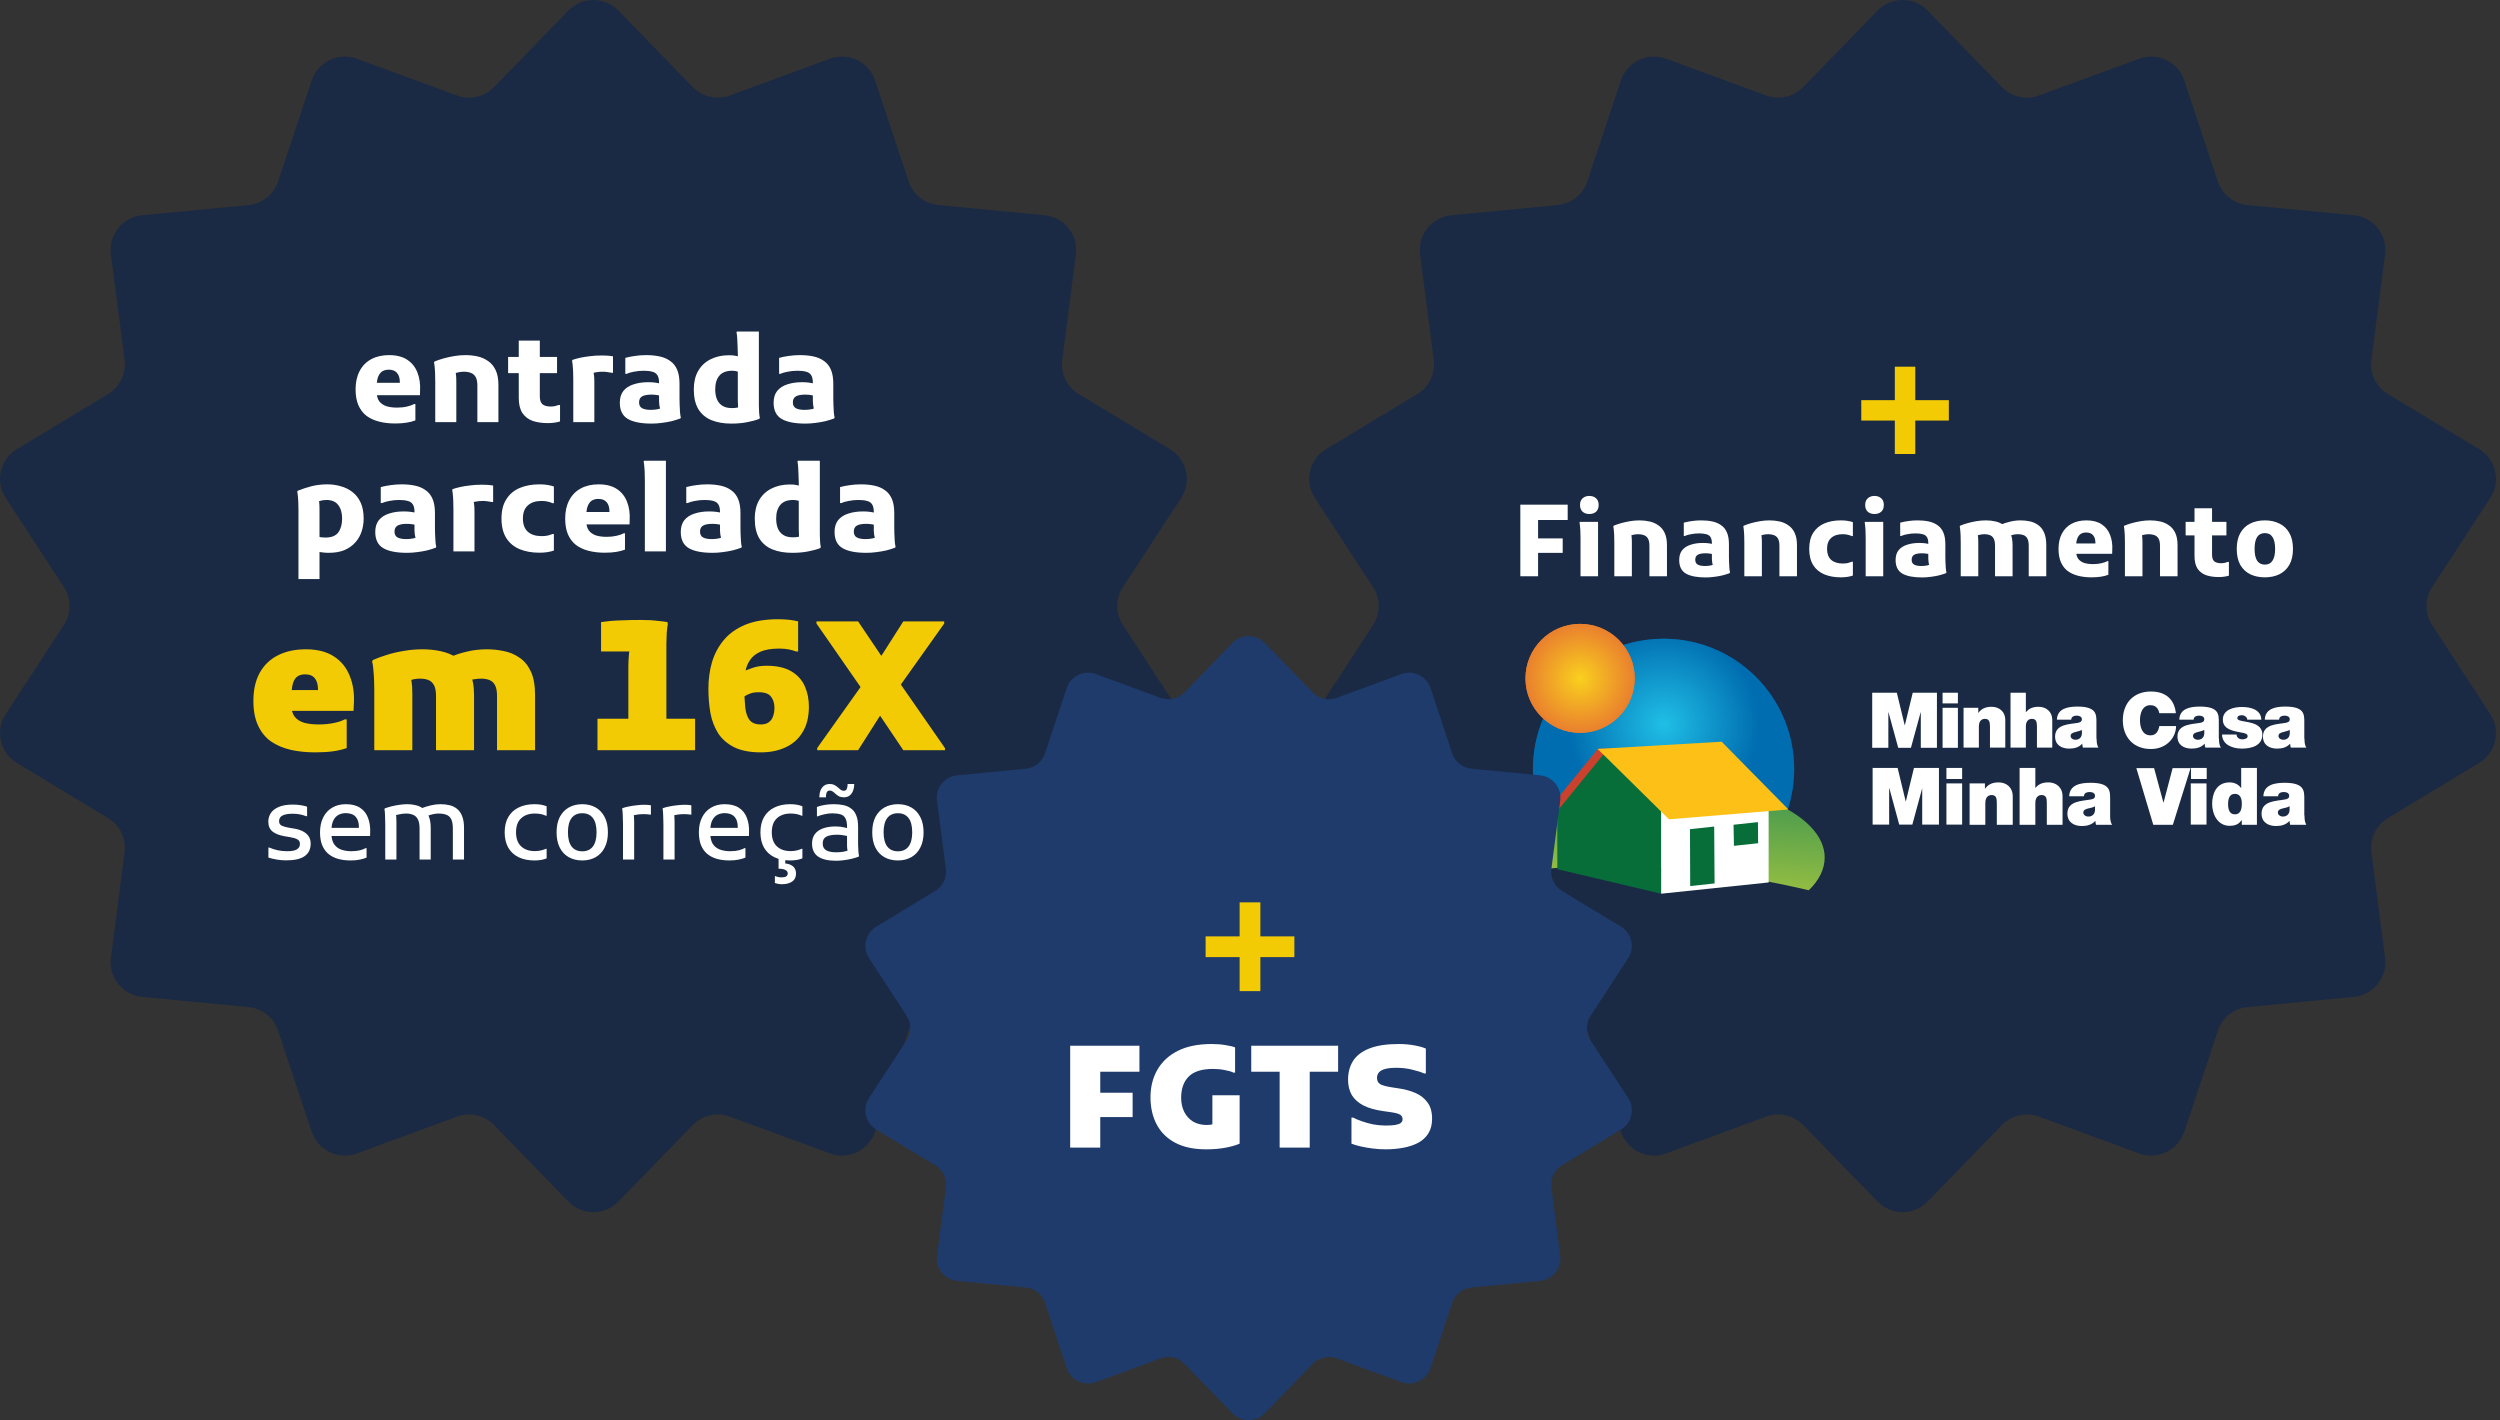 <?xml version="1.0" encoding="UTF-8"?> <svg xmlns="http://www.w3.org/2000/svg" width="338" height="192" viewBox="0 0 338 192" fill="none"><rect x="0" y="0" width="338" height="192" fill="#333333" stroke="none"/><path d="M76.839 1.432C78.693 -0.477 81.765 -0.477 83.618 1.432L93.65 11.767C94.949 13.105 96.917 13.553 98.67 12.91L112.204 7.939C114.705 7.02 117.472 8.349 118.311 10.872L122.853 24.523C123.441 26.291 125.02 27.546 126.879 27.725L141.236 29.102C143.889 29.357 145.804 31.751 145.462 34.387L143.614 48.652C143.375 50.499 144.251 52.313 145.848 53.278L158.184 60.73C160.464 62.108 161.148 65.094 159.693 67.321L151.821 79.373C150.802 80.934 150.802 82.947 151.821 84.507L159.693 96.56C161.148 98.787 160.464 101.773 158.184 103.15L145.848 110.603C144.251 111.568 143.375 113.382 143.614 115.229L145.462 129.494C145.804 132.13 143.889 134.524 141.236 134.779L126.879 136.156C125.02 136.335 123.441 137.59 122.853 139.358L118.311 153.009C117.472 155.532 114.705 156.861 112.204 155.942L98.67 150.971C96.917 150.328 94.949 150.775 93.65 152.114L83.618 162.449C81.765 164.359 78.693 164.359 76.839 162.449L66.808 152.114C65.509 150.775 63.541 150.328 61.788 150.971L48.254 155.942C45.752 156.861 42.985 155.532 42.146 153.009L37.605 139.358C37.017 137.59 35.438 136.335 33.579 136.156L19.222 134.779C16.569 134.524 14.654 132.13 14.995 129.494L16.844 115.229C17.083 113.382 16.207 111.568 14.61 110.603L2.274 103.15C-0.006 101.773 -0.69 98.787 0.765 96.56L8.637 84.507C9.656 82.947 9.656 80.934 8.637 79.373L0.765 67.321C-0.69 65.094 -0.006 62.108 2.274 60.73L14.61 53.278C16.207 52.313 17.083 50.499 16.844 48.652L14.995 34.387C14.654 31.751 16.569 29.357 19.222 29.102L33.579 27.725C35.438 27.546 37.017 26.291 37.605 24.523L42.146 10.872C42.985 8.349 45.752 7.02 48.254 7.939L61.788 12.91C63.541 13.553 65.509 13.105 66.808 11.767L76.839 1.432Z" fill="#1A2A44"></path><path d="M53.412 57.254C52.625 57.254 51.897 57.168 51.228 56.996C50.571 56.824 50.005 56.56 49.53 56.206C49.067 55.84 48.706 55.361 48.447 54.77C48.199 54.179 48.075 53.469 48.075 52.641C48.075 51.673 48.258 50.846 48.625 50.157C48.991 49.459 49.514 48.926 50.194 48.561C50.873 48.195 51.676 48.012 52.603 48.012C53.606 48.012 54.425 48.222 55.062 48.641C55.698 49.061 56.156 49.636 56.436 50.367C56.727 51.098 56.846 51.926 56.792 52.851L56.776 53.431H49.822V51.754H54.059V51.673C54.059 51.136 53.935 50.722 53.687 50.432C53.45 50.131 53.072 49.98 52.555 49.98C52.221 49.98 51.929 50.055 51.681 50.206C51.444 50.356 51.255 50.609 51.115 50.964C50.986 51.308 50.921 51.781 50.921 52.383V52.899C50.921 53.469 51.035 53.915 51.261 54.238C51.498 54.55 51.822 54.775 52.231 54.915C52.641 55.044 53.121 55.109 53.671 55.109C54.167 55.109 54.62 55.06 55.029 54.964C55.45 54.867 55.773 54.754 56 54.625H56.161V56.834C55.838 56.964 55.45 57.066 54.997 57.141C54.555 57.216 54.026 57.254 53.412 57.254ZM58.846 57.076V51.625C58.846 51.41 58.841 51.136 58.83 50.803C58.83 50.459 58.814 50.125 58.782 49.803C58.76 49.469 58.728 49.206 58.685 49.012L58.733 48.883C59.089 48.733 59.493 48.593 59.946 48.464C60.41 48.335 60.895 48.227 61.402 48.142C61.919 48.055 62.432 48.012 62.938 48.012C63.499 48.012 64.044 48.072 64.572 48.19C65.1 48.308 65.575 48.518 65.995 48.819C66.427 49.109 66.766 49.518 67.014 50.045C67.262 50.571 67.386 51.238 67.386 52.044V57.076H64.54V52.141C64.54 51.636 64.464 51.249 64.313 50.98C64.162 50.711 63.947 50.523 63.666 50.416C63.397 50.308 63.084 50.254 62.728 50.254C62.415 50.254 62.119 50.292 61.839 50.367C61.558 50.442 61.305 50.518 61.078 50.593L61.483 49.964C61.558 50.125 61.612 50.34 61.645 50.609C61.677 50.867 61.693 51.195 61.693 51.593V57.076H58.846ZM74.067 57.205C73.28 57.205 72.59 57.103 71.997 56.899C71.415 56.684 70.956 56.329 70.622 55.834C70.299 55.329 70.137 54.652 70.137 53.802V46.045H72.983V53.593C72.983 54.087 73.102 54.442 73.339 54.657C73.587 54.861 73.97 54.964 74.487 54.964C74.682 54.964 74.87 54.942 75.054 54.899C75.237 54.856 75.399 54.808 75.539 54.754H75.717V56.98C75.48 57.055 75.231 57.109 74.973 57.141C74.714 57.184 74.412 57.205 74.067 57.205ZM68.698 50.448V48.254H75.312V50.448H68.698ZM77.507 57.076V51.399C77.507 51.184 77.502 50.91 77.491 50.577C77.491 50.233 77.475 49.899 77.442 49.577C77.421 49.243 77.389 48.98 77.345 48.787L77.394 48.658C77.707 48.55 78.057 48.453 78.445 48.367C78.844 48.281 79.281 48.211 79.755 48.158C80.24 48.093 80.769 48.061 81.34 48.061C81.502 48.061 81.718 48.066 81.987 48.077C82.267 48.088 82.564 48.12 82.877 48.174V50.399H82.699C82.516 50.356 82.316 50.324 82.1 50.303C81.895 50.27 81.691 50.254 81.486 50.254C81.13 50.254 80.796 50.286 80.483 50.351C80.17 50.405 79.906 50.48 79.691 50.577L80.079 49.948C80.262 50.206 80.354 50.754 80.354 51.593V57.076H77.507ZM88.101 57.27C86.678 57.27 85.605 57.06 84.883 56.641C84.16 56.211 83.799 55.48 83.799 54.447C83.799 53.792 83.961 53.259 84.284 52.851C84.619 52.442 85.077 52.147 85.659 51.964C86.241 51.77 86.904 51.673 87.648 51.673C88.015 51.673 88.349 51.695 88.651 51.738C88.953 51.781 89.239 51.835 89.508 51.899V53.56C89.347 53.507 89.131 53.458 88.861 53.415C88.592 53.372 88.333 53.351 88.085 53.351C87.514 53.351 87.088 53.431 86.807 53.593C86.538 53.754 86.403 54.023 86.403 54.399C86.403 54.775 86.538 55.039 86.807 55.189C87.088 55.34 87.481 55.415 87.988 55.415C88.322 55.415 88.646 55.383 88.959 55.318C89.271 55.243 89.535 55.12 89.751 54.947L89.427 55.738C89.352 55.566 89.293 55.41 89.25 55.27C89.207 55.13 89.174 54.985 89.153 54.835C89.131 54.673 89.115 54.485 89.104 54.27C89.104 54.044 89.104 53.765 89.104 53.431V51.738C89.104 51.297 89.029 50.959 88.878 50.722C88.727 50.485 88.495 50.33 88.182 50.254C87.88 50.168 87.498 50.125 87.034 50.125C86.57 50.125 86.128 50.168 85.708 50.254C85.298 50.33 84.964 50.426 84.705 50.544H84.543V48.383C84.931 48.276 85.363 48.19 85.837 48.125C86.322 48.05 86.834 48.012 87.374 48.012C88.031 48.012 88.635 48.072 89.185 48.19C89.735 48.308 90.209 48.512 90.608 48.803C91.018 49.082 91.331 49.475 91.546 49.98C91.762 50.475 91.87 51.114 91.87 51.899V53.851C91.87 54.077 91.875 54.356 91.886 54.689C91.897 55.023 91.913 55.351 91.934 55.673C91.956 55.996 91.994 56.254 92.048 56.447L91.983 56.576C91.606 56.716 91.207 56.84 90.786 56.947C90.365 57.044 89.929 57.119 89.476 57.173C89.023 57.238 88.565 57.27 88.101 57.27ZM98.864 57.27C97.84 57.27 96.945 57.114 96.179 56.802C95.424 56.49 94.837 55.996 94.416 55.318C94.007 54.63 93.802 53.738 93.802 52.641C93.802 51.684 93.99 50.867 94.368 50.19C94.756 49.502 95.3 48.975 96.001 48.609C96.713 48.233 97.543 48.039 98.492 48.029C98.902 48.018 99.252 48.05 99.543 48.125C99.834 48.19 100.034 48.244 100.142 48.287L100.125 50.351C99.974 50.297 99.807 50.249 99.624 50.206C99.451 50.152 99.236 50.125 98.977 50.125C98.201 50.125 97.624 50.351 97.247 50.803C96.88 51.243 96.697 51.856 96.697 52.641C96.697 53.136 96.772 53.577 96.923 53.964C97.074 54.34 97.317 54.636 97.651 54.851C97.985 55.066 98.416 55.173 98.945 55.173C99.247 55.173 99.495 55.152 99.689 55.109C99.883 55.066 100.05 55.017 100.19 54.964L99.996 55.657C99.877 55.474 99.807 55.254 99.786 54.996C99.764 54.727 99.753 54.437 99.753 54.125V47.803C99.753 47.523 99.743 47.195 99.721 46.819C99.71 46.432 99.694 46.066 99.672 45.722C99.651 45.367 99.619 45.109 99.576 44.948L99.624 44.819H102.6V53.947C102.6 54.163 102.6 54.437 102.6 54.77C102.611 55.093 102.621 55.415 102.632 55.738C102.654 56.05 102.686 56.302 102.729 56.496L102.665 56.625C102.212 56.808 101.667 56.958 101.031 57.076C100.406 57.205 99.683 57.27 98.864 57.27ZM108.894 57.27C107.471 57.27 106.398 57.06 105.676 56.641C104.953 56.211 104.592 55.48 104.592 54.447C104.592 53.792 104.754 53.259 105.077 52.851C105.411 52.442 105.87 52.147 106.452 51.964C107.034 51.77 107.697 51.673 108.441 51.673C108.808 51.673 109.142 51.695 109.444 51.738C109.746 51.781 110.031 51.835 110.301 51.899V53.56C110.139 53.507 109.924 53.458 109.654 53.415C109.385 53.372 109.126 53.351 108.878 53.351C108.306 53.351 107.88 53.431 107.6 53.593C107.331 53.754 107.196 54.023 107.196 54.399C107.196 54.775 107.331 55.039 107.6 55.189C107.88 55.34 108.274 55.415 108.781 55.415C109.115 55.415 109.438 55.383 109.751 55.318C110.064 55.243 110.328 55.12 110.544 54.947L110.22 55.738C110.145 55.566 110.085 55.41 110.042 55.27C109.999 55.13 109.967 54.985 109.945 54.835C109.924 54.673 109.907 54.485 109.897 54.27C109.897 54.044 109.897 53.765 109.897 53.431V51.738C109.897 51.297 109.821 50.959 109.67 50.722C109.519 50.485 109.288 50.33 108.975 50.254C108.673 50.168 108.29 50.125 107.827 50.125C107.363 50.125 106.921 50.168 106.5 50.254C106.091 50.33 105.756 50.426 105.498 50.544H105.336V48.383C105.724 48.276 106.155 48.19 106.63 48.125C107.115 48.05 107.627 48.012 108.166 48.012C108.824 48.012 109.428 48.072 109.978 48.19C110.527 48.308 111.002 48.512 111.401 48.803C111.811 49.082 112.123 49.475 112.339 49.98C112.555 50.475 112.662 51.114 112.662 51.899V53.851C112.662 54.077 112.668 54.356 112.679 54.689C112.689 55.023 112.705 55.351 112.727 55.673C112.749 55.996 112.786 56.254 112.84 56.447L112.776 56.576C112.398 56.716 111.999 56.84 111.579 56.947C111.158 57.044 110.722 57.119 110.269 57.173C109.816 57.238 109.358 57.27 108.894 57.27ZM40.352 78.29V69.033C40.352 68.818 40.346 68.549 40.336 68.226C40.336 67.904 40.319 67.581 40.287 67.258C40.266 66.936 40.233 66.678 40.19 66.484L40.239 66.355C40.875 66.097 41.516 65.888 42.163 65.726C42.821 65.565 43.516 65.484 44.25 65.484C44.886 65.484 45.495 65.57 46.077 65.743C46.67 65.904 47.199 66.167 47.662 66.533C48.126 66.888 48.492 67.361 48.762 67.952C49.032 68.543 49.166 69.264 49.166 70.113C49.166 70.715 49.075 71.296 48.891 71.855C48.708 72.414 48.422 72.909 48.034 73.339C47.657 73.769 47.172 74.113 46.578 74.371C45.986 74.618 45.269 74.742 44.428 74.742C44.115 74.742 43.813 74.72 43.522 74.677C43.231 74.645 43.015 74.608 42.875 74.564L43.004 72.516C43.112 72.57 43.247 72.613 43.409 72.645C43.581 72.667 43.781 72.677 44.007 72.677C44.816 72.677 45.392 72.446 45.737 71.984C46.083 71.511 46.255 70.887 46.255 70.113C46.255 69.35 46.083 68.742 45.737 68.291C45.403 67.828 44.864 67.597 44.12 67.597C43.807 67.597 43.516 67.64 43.247 67.726C42.977 67.812 42.799 67.898 42.713 67.984L42.923 67.275C43.042 67.436 43.117 67.64 43.15 67.888C43.182 68.135 43.198 68.452 43.198 68.839V78.29H40.352ZM55.037 74.742C53.614 74.742 52.541 74.532 51.819 74.113C51.096 73.683 50.735 72.952 50.735 71.919C50.735 71.264 50.897 70.731 51.22 70.323C51.554 69.914 52.013 69.619 52.595 69.436C53.177 69.242 53.84 69.145 54.584 69.145C54.951 69.145 55.285 69.167 55.587 69.21C55.889 69.253 56.175 69.307 56.444 69.371V71.032C56.282 70.979 56.067 70.93 55.797 70.887C55.528 70.844 55.269 70.823 55.021 70.823C54.449 70.823 54.023 70.903 53.743 71.065C53.474 71.226 53.339 71.495 53.339 71.871C53.339 72.247 53.474 72.511 53.743 72.661C54.023 72.812 54.417 72.887 54.924 72.887C55.258 72.887 55.582 72.855 55.894 72.79C56.207 72.715 56.471 72.591 56.687 72.419L56.363 73.21C56.288 73.038 56.228 72.882 56.185 72.742C56.142 72.602 56.11 72.457 56.088 72.307C56.067 72.145 56.051 71.957 56.04 71.742C56.04 71.516 56.04 71.237 56.04 70.903V69.21C56.04 68.769 55.964 68.43 55.813 68.194C55.662 67.957 55.431 67.802 55.118 67.726C54.816 67.64 54.433 67.597 53.97 67.597C53.506 67.597 53.064 67.64 52.643 67.726C52.234 67.802 51.9 67.898 51.641 68.016H51.479V65.855C51.867 65.748 52.298 65.662 52.773 65.597C53.258 65.522 53.77 65.484 54.309 65.484C54.967 65.484 55.571 65.544 56.121 65.662C56.671 65.78 57.145 65.984 57.544 66.275C57.954 66.554 58.266 66.947 58.482 67.452C58.698 67.947 58.805 68.586 58.805 69.371V71.323C58.805 71.549 58.811 71.828 58.822 72.161C58.832 72.495 58.849 72.823 58.87 73.145C58.892 73.468 58.929 73.726 58.983 73.919L58.919 74.048C58.541 74.188 58.142 74.312 57.722 74.419C57.301 74.516 56.865 74.591 56.412 74.645C55.959 74.71 55.501 74.742 55.037 74.742ZM61.303 74.548V68.871C61.303 68.656 61.297 68.382 61.286 68.049C61.286 67.705 61.27 67.371 61.238 67.049C61.216 66.716 61.184 66.452 61.141 66.259L61.189 66.13C61.502 66.022 61.852 65.925 62.24 65.839C62.639 65.753 63.076 65.683 63.55 65.63C64.036 65.565 64.564 65.533 65.135 65.533C65.297 65.533 65.513 65.538 65.782 65.549C66.063 65.56 66.359 65.592 66.672 65.646V67.871H66.494C66.311 67.828 66.111 67.796 65.895 67.775C65.691 67.742 65.486 67.726 65.281 67.726C64.925 67.726 64.591 67.758 64.278 67.823C63.965 67.877 63.701 67.952 63.486 68.049L63.874 67.42C64.057 67.678 64.149 68.226 64.149 69.065V74.548H61.303ZM67.801 70.113C67.801 69.038 68.022 68.162 68.464 67.484C68.906 66.796 69.51 66.291 70.276 65.968C71.052 65.646 71.936 65.484 72.928 65.484C73.683 65.484 74.335 65.581 74.885 65.775V68.033H74.707C74.524 67.947 74.314 67.877 74.076 67.823C73.839 67.758 73.559 67.726 73.235 67.726C72.427 67.726 71.801 67.93 71.359 68.339C70.917 68.737 70.696 69.328 70.696 70.113C70.696 70.887 70.917 71.479 71.359 71.887C71.801 72.285 72.427 72.484 73.235 72.484C73.559 72.484 73.839 72.457 74.076 72.403C74.314 72.339 74.524 72.269 74.707 72.194H74.885V74.436C74.335 74.629 73.683 74.726 72.928 74.726C71.915 74.726 71.02 74.564 70.243 74.242C69.478 73.919 68.879 73.419 68.448 72.742C68.017 72.054 67.801 71.178 67.801 70.113ZM81.75 74.726C80.963 74.726 80.235 74.64 79.567 74.468C78.909 74.296 78.343 74.032 77.868 73.677C77.405 73.312 77.043 72.833 76.785 72.242C76.537 71.651 76.413 70.941 76.413 70.113C76.413 69.145 76.596 68.318 76.963 67.629C77.329 66.931 77.852 66.398 78.531 66.033C79.211 65.667 80.014 65.484 80.941 65.484C81.944 65.484 82.763 65.694 83.4 66.113C84.036 66.533 84.494 67.108 84.774 67.839C85.065 68.57 85.184 69.398 85.13 70.323L85.114 70.903H78.159V69.226H82.397V69.145C82.397 68.608 82.273 68.194 82.025 67.904C81.788 67.603 81.41 67.452 80.893 67.452C80.558 67.452 80.267 67.527 80.019 67.678C79.782 67.828 79.594 68.081 79.453 68.436C79.324 68.78 79.259 69.253 79.259 69.855V70.371C79.259 70.941 79.373 71.387 79.599 71.71C79.836 72.022 80.16 72.247 80.569 72.387C80.979 72.516 81.459 72.581 82.009 72.581C82.505 72.581 82.957 72.532 83.367 72.436C83.788 72.339 84.111 72.226 84.338 72.097H84.499V74.306C84.176 74.436 83.788 74.538 83.335 74.613C82.893 74.688 82.365 74.726 81.75 74.726ZM87.185 74.548V64.984C87.185 64.759 87.179 64.484 87.169 64.162C87.169 63.829 87.153 63.506 87.12 63.194C87.099 62.872 87.066 62.614 87.023 62.42L87.072 62.291H90.031V74.548H87.185ZM96.342 74.742C94.919 74.742 93.846 74.532 93.124 74.113C92.401 73.683 92.04 72.952 92.04 71.919C92.04 71.264 92.202 70.731 92.525 70.323C92.86 69.914 93.318 69.619 93.9 69.436C94.482 69.242 95.145 69.145 95.889 69.145C96.256 69.145 96.59 69.167 96.892 69.21C97.194 69.253 97.48 69.307 97.749 69.371V71.032C97.588 70.979 97.372 70.93 97.102 70.887C96.833 70.844 96.574 70.823 96.326 70.823C95.755 70.823 95.329 70.903 95.048 71.065C94.779 71.226 94.644 71.495 94.644 71.871C94.644 72.247 94.779 72.511 95.048 72.661C95.329 72.812 95.722 72.887 96.229 72.887C96.563 72.887 96.887 72.855 97.199 72.79C97.512 72.715 97.776 72.591 97.992 72.419L97.668 73.21C97.593 73.038 97.534 72.882 97.49 72.742C97.447 72.602 97.415 72.457 97.394 72.307C97.372 72.145 97.356 71.957 97.345 71.742C97.345 71.516 97.345 71.237 97.345 70.903V69.21C97.345 68.769 97.269 68.43 97.118 68.194C96.968 67.957 96.736 67.802 96.423 67.726C96.121 67.64 95.738 67.597 95.275 67.597C94.811 67.597 94.369 67.64 93.949 67.726C93.539 67.802 93.205 67.898 92.946 68.016H92.784V65.855C93.172 65.748 93.604 65.662 94.078 65.597C94.563 65.522 95.075 65.484 95.614 65.484C96.272 65.484 96.876 65.544 97.426 65.662C97.976 65.78 98.45 65.984 98.849 66.275C99.259 66.554 99.572 66.947 99.787 67.452C100.003 67.947 100.111 68.586 100.111 69.371V71.323C100.111 71.549 100.116 71.828 100.127 72.161C100.138 72.495 100.154 72.823 100.175 73.145C100.197 73.468 100.235 73.726 100.288 73.919L100.224 74.048C99.846 74.188 99.448 74.312 99.027 74.419C98.606 74.516 98.17 74.591 97.717 74.645C97.264 74.71 96.806 74.742 96.342 74.742ZM107.105 74.742C106.081 74.742 105.186 74.586 104.42 74.274C103.665 73.962 103.078 73.468 102.657 72.79C102.247 72.102 102.043 71.21 102.043 70.113C102.043 69.156 102.231 68.339 102.609 67.662C102.997 66.974 103.541 66.447 104.242 66.081C104.954 65.705 105.784 65.511 106.733 65.501C107.143 65.49 107.493 65.522 107.784 65.597C108.075 65.662 108.275 65.716 108.382 65.759L108.366 67.823C108.215 67.769 108.048 67.721 107.865 67.678C107.692 67.624 107.477 67.597 107.218 67.597C106.442 67.597 105.865 67.823 105.487 68.275C105.121 68.715 104.938 69.328 104.938 70.113C104.938 70.608 105.013 71.049 105.164 71.436C105.315 71.812 105.558 72.108 105.892 72.323C106.226 72.538 106.657 72.645 107.186 72.645C107.488 72.645 107.736 72.624 107.93 72.581C108.124 72.538 108.291 72.489 108.431 72.436L108.237 73.129C108.118 72.946 108.048 72.726 108.027 72.468C108.005 72.199 107.994 71.909 107.994 71.597V65.275C107.994 64.995 107.984 64.667 107.962 64.291C107.951 63.904 107.935 63.538 107.913 63.194C107.892 62.839 107.86 62.581 107.816 62.42L107.865 62.291H110.841V71.419C110.841 71.635 110.841 71.909 110.841 72.242C110.852 72.565 110.862 72.887 110.873 73.21C110.895 73.522 110.927 73.774 110.97 73.968L110.906 74.097C110.453 74.28 109.908 74.43 109.272 74.548C108.647 74.677 107.924 74.742 107.105 74.742ZM117.134 74.742C115.711 74.742 114.638 74.532 113.916 74.113C113.193 73.683 112.832 72.952 112.832 71.919C112.832 71.264 112.994 70.731 113.317 70.323C113.652 69.914 114.11 69.619 114.692 69.436C115.274 69.242 115.937 69.145 116.681 69.145C117.048 69.145 117.382 69.167 117.684 69.21C117.986 69.253 118.272 69.307 118.541 69.371V71.032C118.38 70.979 118.164 70.93 117.894 70.887C117.625 70.844 117.366 70.823 117.118 70.823C116.547 70.823 116.121 70.903 115.84 71.065C115.571 71.226 115.436 71.495 115.436 71.871C115.436 72.247 115.571 72.511 115.84 72.661C116.121 72.812 116.514 72.887 117.021 72.887C117.355 72.887 117.679 72.855 117.991 72.79C118.304 72.715 118.568 72.591 118.784 72.419L118.46 73.21C118.385 73.038 118.326 72.882 118.283 72.742C118.239 72.602 118.207 72.457 118.185 72.307C118.164 72.145 118.148 71.957 118.137 71.742C118.137 71.516 118.137 71.237 118.137 70.903V69.21C118.137 68.769 118.061 68.43 117.911 68.194C117.76 67.957 117.528 67.802 117.215 67.726C116.913 67.64 116.53 67.597 116.067 67.597C115.603 67.597 115.161 67.64 114.741 67.726C114.331 67.802 113.997 67.898 113.738 68.016H113.576V65.855C113.964 65.748 114.396 65.662 114.87 65.597C115.355 65.522 115.867 65.484 116.406 65.484C117.064 65.484 117.668 65.544 118.218 65.662C118.768 65.78 119.242 65.984 119.641 66.275C120.051 66.554 120.363 66.947 120.58 67.452C120.795 67.947 120.903 68.586 120.903 69.371V71.323C120.903 71.549 120.908 71.828 120.919 72.161C120.93 72.495 120.946 72.823 120.967 73.145C120.989 73.468 121.027 73.726 121.08 73.919L121.016 74.048C120.638 74.188 120.239 74.312 119.819 74.419C119.398 74.516 118.962 74.591 118.509 74.645C118.056 74.71 117.598 74.742 117.134 74.742ZM36.289 114.586H36.397C36.72 114.729 37.093 114.85 37.515 114.949C37.938 115.038 38.355 115.083 38.769 115.083C38.912 115.083 39.079 115.079 39.267 115.07C39.465 115.052 39.663 115.016 39.86 114.962C40.058 114.9 40.22 114.801 40.346 114.667C40.48 114.524 40.548 114.331 40.548 114.089C40.548 113.793 40.426 113.587 40.184 113.471C39.95 113.345 39.609 113.247 39.16 113.175L38.526 113.067C37.78 112.942 37.219 112.727 36.841 112.422C36.464 112.108 36.275 111.661 36.275 111.078C36.275 110.666 36.388 110.285 36.612 109.936C36.837 109.586 37.192 109.309 37.677 109.103C38.162 108.888 38.809 108.78 39.618 108.78C39.977 108.78 40.323 108.807 40.656 108.861C40.988 108.914 41.276 108.982 41.518 109.062V110.353H41.41C41.096 110.236 40.795 110.151 40.507 110.097C40.22 110.043 39.905 110.017 39.564 110.017C38.989 110.017 38.539 110.092 38.216 110.245C37.893 110.398 37.731 110.657 37.731 111.025C37.731 111.302 37.848 111.504 38.081 111.629C38.324 111.746 38.661 111.84 39.092 111.912L39.726 112.019C40.148 112.082 40.53 112.194 40.871 112.355C41.212 112.516 41.487 112.736 41.693 113.014C41.9 113.291 42.003 113.641 42.003 114.062C42.003 114.806 41.729 115.37 41.181 115.755C40.642 116.132 39.815 116.32 38.701 116.32C38.252 116.32 37.821 116.284 37.407 116.212C36.994 116.14 36.621 116.051 36.289 115.944V114.586ZM47.405 116.333C46.731 116.333 46.133 116.253 45.612 116.091C45.1 115.93 44.669 115.693 44.318 115.379C43.968 115.057 43.703 114.658 43.523 114.183C43.352 113.708 43.267 113.157 43.267 112.53C43.267 111.75 43.411 111.078 43.698 110.514C43.986 109.941 44.39 109.501 44.911 109.197C45.432 108.883 46.048 108.726 46.758 108.726C47.557 108.726 48.204 108.892 48.699 109.224C49.193 109.546 49.548 110.003 49.763 110.594C49.988 111.177 50.082 111.853 50.046 112.624L50.033 113.027H44.278V111.925H48.523V111.817C48.523 111.199 48.375 110.734 48.078 110.42C47.782 110.097 47.337 109.936 46.744 109.936C46.394 109.936 46.07 110.012 45.774 110.164C45.477 110.317 45.239 110.576 45.059 110.944C44.889 111.302 44.803 111.791 44.803 112.409V112.584C44.803 113.22 44.916 113.721 45.14 114.089C45.374 114.447 45.693 114.702 46.097 114.855C46.511 115.007 46.978 115.083 47.499 115.083C47.948 115.083 48.335 115.043 48.658 114.962C48.99 114.873 49.251 114.774 49.44 114.667H49.561V115.944C49.327 116.051 49.031 116.14 48.672 116.212C48.321 116.293 47.899 116.333 47.405 116.333ZM52.088 116.212V111.602C52.088 111.423 52.084 111.195 52.075 110.917C52.075 110.63 52.066 110.348 52.048 110.07C52.039 109.793 52.016 109.573 51.98 109.412L52.008 109.304C52.259 109.205 52.56 109.111 52.91 109.022C53.27 108.933 53.638 108.861 54.016 108.807C54.402 108.753 54.757 108.726 55.08 108.726C55.485 108.726 55.876 108.775 56.253 108.874C56.63 108.964 56.967 109.129 57.264 109.371C57.56 109.605 57.794 109.931 57.965 110.353C58.144 110.764 58.234 111.293 58.234 111.938V116.212H56.725V112.033C56.725 111.486 56.648 111.065 56.495 110.769C56.343 110.473 56.127 110.272 55.849 110.164C55.579 110.048 55.269 109.99 54.919 109.99C54.64 109.99 54.348 110.021 54.043 110.084C53.737 110.146 53.468 110.218 53.234 110.299L53.477 109.882C53.522 110.017 53.553 110.187 53.571 110.393C53.589 110.599 53.598 110.823 53.598 111.065V116.212H52.088ZM61.226 116.212V112.033C61.226 111.486 61.154 111.065 61.011 110.769C60.867 110.473 60.651 110.272 60.364 110.164C60.076 110.048 59.726 109.99 59.312 109.99C59.07 109.99 58.823 110.017 58.571 110.07C58.319 110.124 58.054 110.205 57.776 110.312L56.913 109.304C57.345 109.134 57.785 108.995 58.234 108.888C58.683 108.78 59.115 108.726 59.528 108.726C59.968 108.726 60.382 108.771 60.768 108.861C61.154 108.95 61.496 109.116 61.792 109.358C62.089 109.591 62.318 109.918 62.48 110.339C62.65 110.751 62.736 111.285 62.736 111.938V116.212H61.226ZM68.231 112.53C68.231 111.705 68.398 111.011 68.73 110.447C69.062 109.882 69.53 109.457 70.132 109.17C70.733 108.874 71.439 108.726 72.248 108.726C72.903 108.726 73.456 108.82 73.905 109.009V110.285H73.797C73.618 110.196 73.402 110.124 73.15 110.07C72.899 110.017 72.62 109.99 72.315 109.99C71.533 109.99 70.913 110.205 70.455 110.635C69.997 111.056 69.768 111.688 69.768 112.53C69.768 113.363 69.997 113.995 70.455 114.425C70.913 114.855 71.533 115.07 72.315 115.07C72.62 115.07 72.899 115.038 73.15 114.976C73.402 114.913 73.618 114.841 73.797 114.761H73.905V116.051C73.456 116.239 72.903 116.333 72.248 116.333C71.421 116.333 70.706 116.185 70.105 115.89C69.503 115.594 69.04 115.164 68.716 114.6C68.393 114.035 68.231 113.345 68.231 112.53ZM75.25 112.53C75.25 111.715 75.393 111.025 75.681 110.46C75.978 109.896 76.386 109.465 76.907 109.17C77.438 108.874 78.044 108.726 78.727 108.726C79.409 108.726 80.012 108.874 80.533 109.17C81.054 109.465 81.458 109.896 81.746 110.46C82.042 111.025 82.191 111.715 82.191 112.53C82.191 113.345 82.042 114.035 81.746 114.6C81.458 115.164 81.054 115.594 80.533 115.89C80.012 116.185 79.409 116.333 78.727 116.333C78.026 116.333 77.415 116.185 76.894 115.89C76.373 115.594 75.969 115.164 75.681 114.6C75.393 114.035 75.25 113.345 75.25 112.53ZM76.786 112.53C76.786 113.372 76.953 114.013 77.285 114.452C77.617 114.882 78.098 115.097 78.727 115.097C79.347 115.097 79.823 114.882 80.156 114.452C80.488 114.013 80.654 113.372 80.654 112.53C80.654 111.67 80.488 111.025 80.156 110.594C79.823 110.164 79.347 109.949 78.727 109.949C78.098 109.949 77.617 110.164 77.285 110.594C76.953 111.025 76.786 111.67 76.786 112.53ZM84.229 116.212V111.562C84.229 111.383 84.224 111.15 84.216 110.863C84.216 110.576 84.206 110.299 84.189 110.03C84.179 109.752 84.157 109.533 84.121 109.371L84.148 109.264C84.391 109.175 84.683 109.098 85.024 109.035C85.365 108.964 85.716 108.91 86.076 108.874C86.435 108.829 86.758 108.807 87.046 108.807C87.243 108.807 87.419 108.812 87.572 108.82C87.733 108.829 87.877 108.847 88.003 108.874V110.137H87.895C87.769 110.111 87.621 110.092 87.45 110.084C87.289 110.075 87.136 110.07 86.992 110.07C86.713 110.07 86.426 110.092 86.129 110.137C85.833 110.183 85.577 110.232 85.361 110.285L85.631 109.909C85.702 110.178 85.739 110.563 85.739 111.065V116.212H84.229ZM89.694 116.212V111.562C89.694 111.383 89.69 111.15 89.681 110.863C89.681 110.576 89.671 110.299 89.654 110.03C89.644 109.752 89.622 109.533 89.587 109.371L89.614 109.264C89.856 109.175 90.148 109.098 90.49 109.035C90.831 108.964 91.181 108.91 91.541 108.874C91.9 108.829 92.223 108.807 92.511 108.807C92.709 108.807 92.884 108.812 93.037 108.82C93.198 108.829 93.342 108.847 93.468 108.874V110.137H93.36C93.234 110.111 93.086 110.092 92.915 110.084C92.754 110.075 92.601 110.07 92.457 110.07C92.178 110.07 91.891 110.092 91.595 110.137C91.298 110.183 91.042 110.232 90.826 110.285L91.096 109.909C91.168 110.178 91.204 110.563 91.204 111.065V116.212H89.694ZM98.626 116.333C97.952 116.333 97.354 116.253 96.834 116.091C96.321 115.93 95.89 115.693 95.54 115.379C95.189 115.057 94.924 114.658 94.744 114.183C94.574 113.708 94.488 113.157 94.488 112.53C94.488 111.75 94.632 111.078 94.92 110.514C95.207 109.941 95.612 109.501 96.133 109.197C96.654 108.883 97.269 108.726 97.979 108.726C98.779 108.726 99.426 108.892 99.92 109.224C100.414 109.546 100.769 110.003 100.985 110.594C101.209 111.177 101.303 111.853 101.268 112.624L101.254 113.027H95.499V111.925H99.745V111.817C99.745 111.199 99.596 110.734 99.3 110.42C99.003 110.097 98.559 109.936 97.966 109.936C97.615 109.936 97.292 110.012 96.995 110.164C96.699 110.317 96.461 110.576 96.281 110.944C96.11 111.302 96.025 111.791 96.025 112.409V112.584C96.025 113.22 96.137 113.721 96.362 114.089C96.596 114.447 96.914 114.702 97.319 114.855C97.732 115.007 98.199 115.083 98.72 115.083C99.17 115.083 99.556 115.043 99.879 114.962C100.212 114.873 100.472 114.774 100.661 114.667H100.782V115.944C100.549 116.051 100.252 116.14 99.893 116.212C99.543 116.293 99.12 116.333 98.626 116.333ZM102.81 112.53C102.81 111.705 102.976 111.011 103.309 110.447C103.641 109.882 104.108 109.457 104.711 109.17C105.312 108.874 106.018 108.726 106.826 108.726C107.482 108.726 108.035 108.82 108.484 109.009V110.285H108.376C108.197 110.196 107.981 110.124 107.73 110.07C107.477 110.017 107.199 109.99 106.894 109.99C106.112 109.99 105.492 110.205 105.034 110.635C104.576 111.056 104.347 111.688 104.347 112.53C104.347 113.363 104.576 113.995 105.034 114.425C105.492 114.855 106.112 115.07 106.894 115.07C107.199 115.07 107.477 115.038 107.73 114.976C107.981 114.913 108.197 114.841 108.376 114.761H108.484V116.051C108.035 116.239 107.482 116.333 106.826 116.333C106 116.333 105.285 116.185 104.684 115.89C104.081 115.594 103.619 115.164 103.295 114.6C102.972 114.035 102.81 113.345 102.81 112.53ZM106.166 115.89V116.737C106.651 116.79 107.015 116.933 107.258 117.167C107.5 117.409 107.622 117.718 107.622 118.094C107.622 118.425 107.541 118.699 107.379 118.914C107.217 119.129 106.992 119.285 106.705 119.384C106.426 119.492 106.103 119.545 105.735 119.545C105.537 119.545 105.366 119.532 105.223 119.505C105.078 119.478 104.926 119.438 104.764 119.384V118.457H104.818C104.98 118.511 105.115 118.551 105.223 118.578C105.33 118.605 105.492 118.618 105.708 118.618C105.977 118.618 106.175 118.573 106.301 118.484C106.436 118.394 106.503 118.26 106.503 118.081C106.503 117.874 106.39 117.718 106.166 117.61C105.95 117.503 105.649 117.449 105.263 117.449V115.89H106.166ZM113.05 116.374C111.972 116.374 111.159 116.185 110.61 115.809C110.062 115.433 109.788 114.846 109.788 114.049C109.788 113.529 109.919 113.099 110.179 112.758C110.44 112.418 110.808 112.162 111.284 111.992C111.761 111.822 112.318 111.737 112.955 111.737C113.414 111.737 113.801 111.777 114.115 111.858C114.429 111.93 114.708 112.001 114.95 112.073V113.135C114.735 113.063 114.461 113 114.128 112.946C113.805 112.884 113.499 112.852 113.212 112.852C112.547 112.852 112.048 112.942 111.716 113.121C111.392 113.291 111.23 113.6 111.23 114.049C111.23 114.47 111.388 114.774 111.702 114.962C112.017 115.142 112.47 115.231 113.063 115.231C113.405 115.231 113.733 115.204 114.047 115.151C114.362 115.088 114.654 114.998 114.923 114.882L114.667 115.325C114.64 115.236 114.618 115.142 114.6 115.043C114.582 114.944 114.564 114.846 114.546 114.747C114.537 114.64 114.528 114.524 114.519 114.398C114.519 114.272 114.519 114.129 114.519 113.968V111.791C114.519 111.271 114.443 110.881 114.29 110.621C114.146 110.353 113.926 110.178 113.629 110.097C113.333 110.008 112.96 109.963 112.511 109.963C112.152 109.963 111.792 110.008 111.432 110.097C111.073 110.178 110.786 110.267 110.57 110.366H110.449V109.103C110.772 108.977 111.132 108.883 111.527 108.82C111.931 108.758 112.322 108.726 112.699 108.726C113.176 108.726 113.612 108.767 114.007 108.847C114.411 108.928 114.761 109.08 115.058 109.304C115.364 109.519 115.597 109.828 115.759 110.232C115.93 110.626 116.015 111.145 116.015 111.791V113.524C116.015 113.704 116.015 113.936 116.015 114.223C116.024 114.51 116.038 114.792 116.055 115.07C116.074 115.339 116.1 115.554 116.136 115.715L116.096 115.823C115.799 115.93 115.472 116.029 115.112 116.118C114.753 116.199 114.394 116.261 114.034 116.306C113.675 116.351 113.346 116.374 113.05 116.374ZM110.772 107.799C110.772 107.468 110.822 107.167 110.92 106.898C111.028 106.621 111.186 106.401 111.392 106.24C111.599 106.079 111.86 105.998 112.174 105.998C112.443 105.998 112.672 106.052 112.861 106.159C113.05 106.267 113.216 106.388 113.36 106.522C113.477 106.63 113.589 106.724 113.697 106.804C113.805 106.876 113.931 106.912 114.074 106.912C114.29 106.912 114.429 106.823 114.492 106.643C114.564 106.464 114.6 106.249 114.6 105.998H115.489C115.489 106.329 115.435 106.634 115.328 106.912C115.229 107.181 115.076 107.396 114.869 107.557C114.663 107.718 114.402 107.799 114.088 107.799C113.827 107.799 113.602 107.75 113.414 107.651C113.225 107.544 113.055 107.418 112.902 107.275C112.794 107.167 112.686 107.078 112.578 107.006C112.47 106.925 112.34 106.885 112.187 106.885C111.972 106.885 111.828 106.979 111.756 107.167C111.693 107.347 111.662 107.557 111.662 107.799H110.772ZM117.926 112.53C117.926 111.715 118.07 111.025 118.357 110.46C118.654 109.896 119.063 109.465 119.584 109.17C120.114 108.874 120.721 108.726 121.403 108.726C122.086 108.726 122.688 108.874 123.209 109.17C123.73 109.465 124.135 109.896 124.422 110.46C124.719 111.025 124.867 111.715 124.867 112.53C124.867 113.345 124.719 114.035 124.422 114.6C124.135 115.164 123.73 115.594 123.209 115.89C122.688 116.185 122.086 116.333 121.403 116.333C120.702 116.333 120.091 116.185 119.57 115.89C119.049 115.594 118.645 115.164 118.357 114.6C118.07 114.035 117.926 113.345 117.926 112.53ZM119.462 112.53C119.462 113.372 119.629 114.013 119.961 114.452C120.293 114.882 120.775 115.097 121.403 115.097C122.023 115.097 122.5 114.882 122.832 114.452C123.164 114.013 123.331 113.372 123.331 112.53C123.331 111.67 123.164 111.025 122.832 110.594C122.5 110.164 122.023 109.949 121.403 109.949C120.775 109.949 120.293 110.164 119.961 110.594C119.629 111.025 119.462 111.67 119.462 112.53Z" fill="white"></path><path d="M42.604 101.719C41.423 101.719 40.323 101.606 39.304 101.38C38.285 101.138 37.396 100.759 36.636 100.243C35.892 99.711 35.309 98.993 34.889 98.09C34.468 97.187 34.258 96.074 34.258 94.751C34.258 93.268 34.541 92.01 35.107 90.978C35.69 89.929 36.506 89.139 37.557 88.607C38.625 88.058 39.886 87.784 41.342 87.784C42.895 87.784 44.164 88.107 45.151 88.752C46.137 89.397 46.849 90.276 47.286 91.389C47.739 92.502 47.925 93.752 47.844 95.139L47.795 96.106H37.363V93.3H42.992V93.203C42.992 92.574 42.854 92.082 42.579 91.728C42.304 91.357 41.86 91.171 41.245 91.171C40.825 91.171 40.477 91.268 40.202 91.461C39.927 91.655 39.725 91.978 39.595 92.429C39.466 92.881 39.401 93.493 39.401 94.268V95.332C39.401 96.01 39.555 96.542 39.862 96.929C40.169 97.3 40.598 97.566 41.148 97.727C41.698 97.872 42.345 97.945 43.089 97.945C43.816 97.945 44.496 97.88 45.127 97.751C45.757 97.622 46.242 97.461 46.582 97.267H46.873V101.138C46.34 101.332 45.725 101.477 45.029 101.574C44.35 101.67 43.542 101.719 42.604 101.719ZM50.603 101.429V93.3C50.603 92.977 50.595 92.566 50.579 92.066C50.563 91.566 50.53 91.074 50.482 90.591C50.449 90.107 50.393 89.72 50.312 89.429L50.409 89.236C50.991 88.978 51.63 88.744 52.325 88.534C53.037 88.308 53.797 88.131 54.606 88.002C55.415 87.857 56.264 87.784 57.153 87.784C57.994 87.784 58.819 87.873 59.628 88.05C60.453 88.228 61.197 88.542 61.86 88.994C62.539 89.445 63.081 90.074 63.485 90.881C63.889 91.687 64.091 92.719 64.091 93.977V101.429H58.948V94.074C58.948 93.461 58.859 92.986 58.681 92.647C58.504 92.308 58.253 92.074 57.929 91.945C57.606 91.816 57.234 91.752 56.813 91.752C56.377 91.752 55.981 91.808 55.625 91.921C55.285 92.034 54.97 92.139 54.679 92.236L55.358 91.147C55.487 91.405 55.584 91.744 55.649 92.163C55.714 92.566 55.746 93.106 55.746 93.784V101.429H50.603ZM67.197 101.429V94.074C67.197 93.461 67.108 92.986 66.93 92.647C66.752 92.308 66.501 92.074 66.178 91.945C65.854 91.816 65.482 91.752 65.062 91.752C64.771 91.752 64.48 91.776 64.189 91.824C63.914 91.856 63.687 91.897 63.509 91.945L60.986 88.8C61.569 88.526 62.28 88.292 63.121 88.099C63.978 87.889 64.884 87.784 65.838 87.784C66.598 87.784 67.359 87.865 68.119 88.026C68.879 88.171 69.574 88.462 70.205 88.897C70.852 89.316 71.37 89.937 71.758 90.76C72.146 91.566 72.34 92.639 72.34 93.977V101.429H67.197ZM84.952 99.977V90.107C84.952 89.865 84.96 89.582 84.976 89.26C84.992 88.921 85.016 88.599 85.049 88.292C85.097 87.97 85.162 87.72 85.243 87.542L87.183 88.075H81.264V84.107C81.555 84.059 81.943 84.01 82.429 83.962C82.914 83.913 83.504 83.881 84.2 83.865C84.895 83.833 85.696 83.817 86.601 83.817C87.523 83.817 88.291 83.857 88.906 83.938C89.537 84.002 89.981 84.059 90.24 84.107L90.289 84.397C90.224 84.688 90.176 85.075 90.143 85.559C90.127 86.042 90.111 86.534 90.095 87.034C90.095 87.534 90.095 87.945 90.095 88.268V99.977H84.952ZM80.779 101.429V97.171H93.976V101.429H80.779ZM102.86 101.719C101.388 101.719 100.183 101.485 99.245 101.017C98.323 100.55 97.604 99.921 97.086 99.13C96.585 98.324 96.237 97.405 96.043 96.372C95.865 95.324 95.776 94.235 95.776 93.106C95.776 91.849 95.938 90.655 96.261 89.526C96.601 88.397 97.135 87.397 97.863 86.526C98.59 85.655 99.553 84.97 100.749 84.47C101.962 83.97 103.442 83.72 105.189 83.72C105.723 83.72 106.208 83.744 106.645 83.793C107.097 83.841 107.518 83.913 107.906 84.01V88.075H107.615C107.372 87.978 107.057 87.889 106.669 87.808C106.297 87.728 105.868 87.688 105.383 87.688C104.316 87.688 103.467 87.825 102.836 88.099C102.205 88.373 101.728 88.752 101.404 89.236C101.081 89.704 100.871 90.236 100.774 90.832C100.677 91.429 100.628 92.058 100.628 92.719C100.628 93.848 100.669 94.8 100.749 95.574C100.83 96.348 101.024 96.937 101.332 97.34C101.655 97.743 102.165 97.945 102.86 97.945C103.313 97.945 103.669 97.848 103.928 97.655C104.202 97.461 104.397 97.195 104.51 96.856C104.639 96.517 104.704 96.138 104.704 95.719C104.704 95.09 104.55 94.582 104.243 94.195C103.952 93.792 103.394 93.59 102.569 93.59C102.084 93.59 101.688 93.655 101.38 93.784C101.073 93.897 100.822 94.026 100.628 94.171H99.27V90.784H100.507C100.814 90.639 101.227 90.478 101.744 90.3C102.278 90.107 102.909 90.01 103.636 90.01C105.027 90.01 106.143 90.26 106.984 90.76C107.825 91.26 108.432 91.929 108.804 92.768C109.176 93.606 109.362 94.526 109.362 95.526C109.362 96.913 109.079 98.066 108.513 98.985C107.963 99.904 107.194 100.59 106.208 101.041C105.238 101.493 104.122 101.719 102.86 101.719ZM122.128 101.429L117.373 94.365L110.386 84.301V84.01H116.014L120.769 91.074L127.756 101.138V101.429H122.128ZM110.483 101.429V101.138L117.567 91.171L122.128 84.01H127.659V84.301L120.575 94.268L116.014 101.429H110.483Z" fill="#F2CB04"></path><path d="M253.839 1.432C255.693 -0.477 258.765 -0.477 260.619 1.432L270.65 11.767C271.949 13.105 273.917 13.553 275.67 12.91L289.204 7.939C291.706 7.02 294.473 8.349 295.312 10.872L299.853 24.523C300.441 26.291 302.02 27.546 303.879 27.725L318.236 29.102C320.889 29.357 322.804 31.751 322.462 34.387L320.614 48.652C320.375 50.499 321.251 52.313 322.848 53.278L335.185 60.73C337.464 62.108 338.148 65.094 336.693 67.321L328.821 79.373C327.802 80.934 327.802 82.947 328.821 84.507L336.693 96.56C338.148 98.787 337.464 101.773 335.185 103.15L322.848 110.603C321.251 111.568 320.375 113.382 320.614 115.229L322.462 129.494C322.804 132.13 320.889 134.524 318.236 134.779L303.879 136.156C302.02 136.335 300.441 137.59 299.853 139.358L295.312 153.009C294.473 155.532 291.706 156.861 289.204 155.942L275.67 150.971C273.917 150.328 271.949 150.775 270.65 152.114L260.619 162.449C258.765 164.359 255.693 164.359 253.839 162.449L243.808 152.114C242.509 150.775 240.541 150.328 238.788 150.971L225.254 155.942C222.752 156.861 219.985 155.532 219.146 153.009L214.605 139.358C214.017 137.59 212.438 136.335 210.579 136.156L196.222 134.779C193.569 134.524 191.654 132.13 191.996 129.494L193.844 115.229C194.083 113.382 193.207 111.568 191.61 110.603L179.273 103.15C176.994 101.773 176.31 98.787 177.765 96.56L185.637 84.507C186.656 82.947 186.656 80.934 185.637 79.373L177.765 67.321C176.31 65.094 176.994 62.108 179.273 60.73L191.61 53.278C193.207 52.313 194.083 50.499 193.844 48.652L191.996 34.387C191.654 31.751 193.569 29.357 196.222 29.102L210.579 27.725C212.438 27.546 214.017 26.291 214.605 24.523L219.146 10.872C219.985 8.349 222.752 7.02 225.254 7.939L238.788 12.91C240.541 13.553 242.509 13.105 243.808 11.767L253.839 1.432Z" fill="#1A2A44"></path><path d="M256.181 61.383V49.577H258.946V61.383H256.181ZM251.644 56.859V54.101H263.483V56.859H251.644Z" fill="#F2CB04"></path><path d="M205.549 77.908V68.231H207.948V77.908H205.549ZM206.843 74.75V72.788H211.277V74.75H206.843ZM206.843 70.301V68.231H211.951V70.301H206.843ZM214.872 69.495C214.504 69.495 214.203 69.392 213.969 69.186C213.736 68.971 213.619 68.666 213.619 68.272C213.619 67.877 213.736 67.578 213.969 67.371C214.203 67.156 214.504 67.049 214.872 67.049C215.25 67.049 215.555 67.156 215.789 67.371C216.022 67.578 216.139 67.877 216.139 68.272C216.139 68.666 216.022 68.971 215.789 69.186C215.555 69.392 215.25 69.495 214.872 69.495ZM213.686 77.908V72.801C213.686 72.622 213.682 72.393 213.673 72.116C213.673 71.838 213.659 71.569 213.632 71.309C213.615 71.04 213.588 70.826 213.551 70.664L213.592 70.557H216.058V77.908H213.686ZM218.256 77.908V73.366C218.256 73.186 218.252 72.958 218.243 72.68C218.243 72.393 218.229 72.116 218.202 71.847C218.185 71.569 218.158 71.35 218.122 71.188L218.162 71.081C218.459 70.955 218.795 70.839 219.173 70.731C219.56 70.624 219.964 70.534 220.386 70.463C220.817 70.391 221.244 70.355 221.666 70.355C222.134 70.355 222.587 70.404 223.027 70.503C223.468 70.602 223.863 70.776 224.214 71.027C224.573 71.269 224.856 71.61 225.063 72.049C225.27 72.487 225.373 73.043 225.373 73.715V77.908H223V73.796C223 73.374 222.938 73.052 222.812 72.828C222.686 72.604 222.507 72.447 222.273 72.358C222.048 72.268 221.788 72.223 221.491 72.223C221.231 72.223 220.984 72.255 220.75 72.317C220.517 72.38 220.305 72.443 220.116 72.505L220.453 71.981C220.517 72.116 220.561 72.295 220.588 72.519C220.615 72.734 220.628 73.007 220.628 73.339V77.908H218.256ZM230.613 78.07C229.427 78.07 228.532 77.895 227.931 77.546C227.329 77.187 227.028 76.578 227.028 75.718C227.028 75.171 227.162 74.728 227.432 74.387C227.71 74.046 228.092 73.8 228.578 73.648C229.063 73.487 229.615 73.406 230.235 73.406C230.541 73.406 230.82 73.424 231.071 73.46C231.322 73.495 231.561 73.54 231.785 73.594V74.978C231.65 74.933 231.471 74.893 231.246 74.858C231.022 74.822 230.806 74.804 230.599 74.804C230.123 74.804 229.768 74.871 229.535 75.005C229.31 75.14 229.198 75.364 229.198 75.677C229.198 75.991 229.31 76.21 229.535 76.336C229.768 76.462 230.096 76.524 230.518 76.524C230.797 76.524 231.066 76.497 231.327 76.443C231.588 76.381 231.808 76.277 231.987 76.134L231.718 76.793C231.655 76.65 231.605 76.519 231.57 76.403C231.534 76.287 231.507 76.166 231.489 76.04C231.471 75.906 231.457 75.749 231.448 75.57C231.448 75.382 231.448 75.148 231.448 74.871V73.46C231.448 73.092 231.386 72.81 231.26 72.613C231.134 72.416 230.941 72.286 230.68 72.223C230.429 72.151 230.109 72.116 229.723 72.116C229.337 72.116 228.968 72.151 228.618 72.223C228.276 72.286 227.998 72.366 227.782 72.465H227.648V70.664C227.971 70.575 228.33 70.503 228.726 70.449C229.13 70.387 229.557 70.355 230.006 70.355C230.554 70.355 231.057 70.404 231.516 70.503C231.974 70.602 232.37 70.772 232.702 71.014C233.043 71.247 233.304 71.573 233.483 71.995C233.663 72.407 233.753 72.94 233.753 73.594V75.22C233.753 75.409 233.758 75.642 233.766 75.919C233.775 76.197 233.789 76.47 233.807 76.739C233.825 77.008 233.856 77.223 233.901 77.384L233.847 77.492C233.533 77.608 233.2 77.712 232.85 77.801C232.5 77.882 232.136 77.944 231.758 77.989C231.381 78.043 230.999 78.07 230.613 78.07ZM235.834 77.908V73.366C235.834 73.186 235.829 72.958 235.82 72.68C235.82 72.393 235.807 72.116 235.78 71.847C235.762 71.569 235.735 71.35 235.699 71.188L235.74 71.081C236.036 70.955 236.373 70.839 236.75 70.731C237.137 70.624 237.541 70.534 237.963 70.463C238.395 70.391 238.821 70.355 239.244 70.355C239.711 70.355 240.165 70.404 240.605 70.503C241.045 70.602 241.441 70.776 241.791 71.027C242.15 71.269 242.433 71.61 242.64 72.049C242.847 72.487 242.95 73.043 242.95 73.715V77.908H240.578V73.796C240.578 73.374 240.515 73.052 240.389 72.828C240.263 72.604 240.084 72.447 239.85 72.358C239.626 72.268 239.365 72.223 239.069 72.223C238.808 72.223 238.561 72.255 238.327 72.317C238.093 72.38 237.883 72.443 237.694 72.505L238.031 71.981C238.093 72.116 238.139 72.295 238.166 72.519C238.193 72.734 238.206 73.007 238.206 73.339V77.908H235.834ZM244.606 74.212C244.606 73.317 244.79 72.586 245.158 72.022C245.527 71.448 246.03 71.027 246.668 70.758C247.315 70.49 248.051 70.355 248.878 70.355C249.507 70.355 250.051 70.436 250.509 70.597V72.479H250.361C250.208 72.407 250.033 72.349 249.835 72.304C249.638 72.25 249.404 72.223 249.134 72.223C248.46 72.223 247.94 72.393 247.571 72.734C247.202 73.065 247.018 73.558 247.018 74.212C247.018 74.858 247.202 75.35 247.571 75.691C247.94 76.022 248.46 76.188 249.134 76.188C249.404 76.188 249.638 76.166 249.835 76.121C250.033 76.067 250.208 76.009 250.361 75.946H250.509V77.814C250.051 77.976 249.507 78.056 248.878 78.056C248.034 78.056 247.288 77.922 246.641 77.653C246.003 77.384 245.504 76.968 245.145 76.403C244.786 75.83 244.606 75.099 244.606 74.212ZM253.426 69.495C253.058 69.495 252.757 69.392 252.523 69.186C252.29 68.971 252.172 68.666 252.172 68.272C252.172 67.877 252.29 67.578 252.523 67.371C252.757 67.156 253.058 67.049 253.426 67.049C253.803 67.049 254.109 67.156 254.342 67.371C254.576 67.578 254.693 67.877 254.693 68.272C254.693 68.666 254.576 68.971 254.342 69.186C254.109 69.392 253.803 69.495 253.426 69.495ZM252.24 77.908V72.801C252.24 72.622 252.236 72.393 252.226 72.116C252.226 71.838 252.213 71.569 252.186 71.309C252.168 71.04 252.141 70.826 252.105 70.664L252.145 70.557H254.612V77.908H252.24ZM259.871 78.07C258.685 78.07 257.79 77.895 257.189 77.546C256.587 77.187 256.286 76.578 256.286 75.718C256.286 75.171 256.42 74.728 256.69 74.387C256.968 74.046 257.35 73.8 257.836 73.648C258.321 73.487 258.873 73.406 259.493 73.406C259.799 73.406 260.078 73.424 260.329 73.46C260.58 73.495 260.819 73.54 261.043 73.594V74.978C260.908 74.933 260.729 74.893 260.504 74.858C260.28 74.822 260.064 74.804 259.857 74.804C259.381 74.804 259.026 74.871 258.793 75.005C258.568 75.14 258.456 75.364 258.456 75.677C258.456 75.991 258.568 76.21 258.793 76.336C259.026 76.462 259.354 76.524 259.776 76.524C260.055 76.524 260.324 76.497 260.585 76.443C260.846 76.381 261.066 76.277 261.245 76.134L260.976 76.793C260.913 76.65 260.863 76.519 260.828 76.403C260.792 76.287 260.765 76.166 260.747 76.04C260.729 75.906 260.715 75.749 260.706 75.57C260.706 75.382 260.706 75.148 260.706 74.871V73.46C260.706 73.092 260.644 72.81 260.518 72.613C260.392 72.416 260.199 72.286 259.938 72.223C259.687 72.151 259.367 72.116 258.981 72.116C258.595 72.116 258.226 72.151 257.876 72.223C257.534 72.286 257.256 72.366 257.04 72.465H256.906V70.664C257.229 70.575 257.588 70.503 257.984 70.449C258.388 70.387 258.815 70.355 259.264 70.355C259.812 70.355 260.315 70.404 260.774 70.503C261.232 70.602 261.628 70.772 261.96 71.014C262.301 71.247 262.562 71.573 262.741 71.995C262.921 72.407 263.011 72.94 263.011 73.594V75.22C263.011 75.409 263.016 75.642 263.024 75.919C263.033 76.197 263.047 76.47 263.065 76.739C263.083 77.008 263.114 77.223 263.159 77.384L263.105 77.492C262.791 77.608 262.458 77.712 262.108 77.801C261.758 77.882 261.394 77.944 261.016 77.989C260.639 78.043 260.257 78.07 259.871 78.07ZM265.092 77.908V73.366C265.092 73.186 265.087 72.958 265.078 72.68C265.078 72.393 265.065 72.116 265.038 71.847C265.02 71.569 264.993 71.35 264.957 71.188L264.998 71.081C265.294 70.955 265.631 70.839 266.008 70.731C266.386 70.624 266.785 70.534 267.208 70.463C267.639 70.391 268.071 70.355 268.502 70.355C268.951 70.355 269.387 70.404 269.809 70.503C270.232 70.602 270.613 70.776 270.955 71.027C271.305 71.269 271.583 71.61 271.79 72.049C271.997 72.487 272.1 73.043 272.1 73.715V77.908H269.728V73.796C269.728 73.374 269.67 73.052 269.553 72.828C269.437 72.604 269.27 72.447 269.054 72.358C268.839 72.268 268.596 72.223 268.327 72.223C268.066 72.223 267.819 72.255 267.585 72.317C267.351 72.38 267.141 72.443 266.952 72.505L267.289 71.981C267.351 72.116 267.397 72.295 267.424 72.519C267.451 72.734 267.464 73.007 267.464 73.339V77.908H265.092ZM274.284 77.908V73.796C274.284 73.374 274.225 73.052 274.109 72.828C273.992 72.604 273.825 72.447 273.61 72.358C273.394 72.268 273.138 72.223 272.842 72.223C272.653 72.223 272.46 72.241 272.262 72.277C272.073 72.313 271.898 72.358 271.736 72.411L270.523 70.933C270.883 70.772 271.296 70.637 271.763 70.53C272.23 70.413 272.707 70.355 273.192 70.355C273.623 70.355 274.041 70.4 274.445 70.49C274.859 70.579 275.232 70.745 275.564 70.987C275.896 71.22 276.162 71.556 276.359 71.995C276.557 72.434 276.656 73.007 276.656 73.715V77.908H274.284ZM282.761 78.056C282.104 78.056 281.498 77.984 280.941 77.841C280.392 77.698 279.921 77.478 279.526 77.183C279.139 76.878 278.839 76.479 278.623 75.986C278.416 75.494 278.313 74.903 278.313 74.212C278.313 73.406 278.465 72.716 278.771 72.143C279.076 71.56 279.512 71.116 280.078 70.812C280.645 70.508 281.314 70.355 282.087 70.355C282.922 70.355 283.605 70.53 284.135 70.879C284.665 71.229 285.047 71.708 285.281 72.317C285.523 72.927 285.622 73.616 285.577 74.387L285.564 74.871H279.768V73.473H283.3V73.406C283.3 72.958 283.196 72.613 282.99 72.371C282.792 72.12 282.478 71.995 282.046 71.995C281.767 71.995 281.525 72.057 281.318 72.183C281.12 72.309 280.963 72.519 280.847 72.815C280.739 73.102 280.685 73.495 280.685 73.997V74.427C280.685 74.903 280.779 75.274 280.968 75.543C281.165 75.803 281.435 75.991 281.777 76.107C282.118 76.215 282.518 76.269 282.976 76.269C283.389 76.269 283.767 76.228 284.108 76.148C284.459 76.067 284.728 75.973 284.917 75.865H285.052V77.707C284.782 77.814 284.459 77.9 284.081 77.962C283.713 78.025 283.273 78.056 282.761 78.056ZM287.289 77.908V73.366C287.289 73.186 287.284 72.958 287.276 72.68C287.276 72.393 287.262 72.116 287.235 71.847C287.217 71.569 287.19 71.35 287.154 71.188L287.195 71.081C287.491 70.955 287.828 70.839 288.205 70.731C288.592 70.624 288.996 70.534 289.419 70.463C289.85 70.391 290.276 70.355 290.699 70.355C291.166 70.355 291.62 70.404 292.06 70.503C292.5 70.602 292.896 70.776 293.246 71.027C293.605 71.269 293.888 71.61 294.095 72.049C294.302 72.487 294.405 73.043 294.405 73.715V77.908H292.033V73.796C292.033 73.374 291.97 73.052 291.844 72.828C291.718 72.604 291.539 72.447 291.305 72.358C291.081 72.268 290.82 72.223 290.524 72.223C290.263 72.223 290.016 72.255 289.782 72.317C289.549 72.38 289.338 72.443 289.149 72.505L289.486 71.981C289.549 72.116 289.594 72.295 289.621 72.519C289.648 72.734 289.661 73.007 289.661 73.339V77.908H287.289ZM299.973 78.016C299.316 78.016 298.742 77.93 298.248 77.76C297.763 77.581 297.38 77.285 297.102 76.874C296.833 76.452 296.698 75.888 296.698 75.18V68.715H299.07V75.005C299.07 75.417 299.168 75.713 299.366 75.892C299.573 76.062 299.892 76.148 300.323 76.148C300.485 76.148 300.642 76.13 300.795 76.094C300.947 76.058 301.082 76.018 301.199 75.973H301.348V77.828C301.149 77.89 300.943 77.935 300.728 77.962C300.512 77.998 300.26 78.016 299.973 78.016ZM295.498 72.385V70.557H301.011V72.385H295.498ZM302.408 74.212C302.408 73.344 302.57 72.626 302.893 72.062C303.217 71.489 303.662 71.063 304.228 70.785C304.803 70.498 305.463 70.355 306.209 70.355C306.946 70.355 307.602 70.498 308.177 70.785C308.752 71.063 309.201 71.489 309.524 72.062C309.848 72.626 310.01 73.344 310.01 74.212C310.01 75.073 309.848 75.79 309.524 76.363C309.201 76.927 308.752 77.353 308.177 77.639C307.602 77.917 306.946 78.056 306.209 78.056C305.463 78.056 304.803 77.917 304.228 77.639C303.653 77.353 303.203 76.927 302.88 76.363C302.565 75.79 302.408 75.073 302.408 74.212ZM304.821 74.212C304.821 74.911 304.933 75.44 305.158 75.798C305.392 76.156 305.742 76.336 306.209 76.336C306.676 76.336 307.022 76.156 307.247 75.798C307.481 75.44 307.597 74.911 307.597 74.212C307.597 73.505 307.481 72.971 307.247 72.613C307.022 72.255 306.676 72.075 306.209 72.075C305.742 72.075 305.392 72.255 305.158 72.613C304.933 72.971 304.821 73.505 304.821 74.212Z" fill="white"></path><path d="M224.779 86.359H225.052C234.702 86.441 242.498 94.215 242.58 103.838V104.192C242.552 106.013 242.253 107.78 241.707 109.438C237.674 107.154 231.54 105.687 224.67 105.687C218.046 105.687 212.104 107.046 208.069 109.193C207.551 107.562 207.279 105.823 207.279 104.028V103.919C207.279 94.269 215.102 86.413 224.779 86.359Z" fill="#005596"></path><path fill-rule="evenodd" clip-rule="evenodd" d="M225.052 86.359H224.779C215.102 86.441 207.279 94.269 207.251 103.947V104.056C207.251 105.849 207.551 107.589 208.042 109.22C212.076 107.073 218.019 105.714 224.643 105.714C231.512 105.714 237.619 107.182 241.68 109.465C242.226 107.807 242.526 106.04 242.552 104.218V103.865C242.498 94.215 234.675 86.413 225.052 86.359Z" fill="url(#paint0_radial_20_391)"></path><path fill-rule="evenodd" clip-rule="evenodd" d="M232.03 118.083C236.474 118.653 240.672 119.442 244.542 120.366C245.933 119.034 246.696 117.512 246.696 115.935C246.696 110.281 236.828 105.687 224.67 105.687C212.513 105.687 202.644 110.281 202.644 115.935C202.644 116.778 202.863 117.594 203.271 118.382C210.086 116.832 220.527 116.588 232.03 118.083Z" fill="url(#paint1_linear_20_391)"></path><path d="M213.63 99.081C217.71 99.081 221.017 95.783 221.017 91.715C221.017 87.646 217.71 84.348 213.63 84.348C209.55 84.348 206.243 87.646 206.243 91.715C206.243 95.783 209.55 99.081 213.63 99.081Z" fill="#DA7727"></path><path d="M213.63 99.081C217.71 99.081 221.017 95.783 221.017 91.715C221.017 87.646 217.71 84.348 213.63 84.348C209.55 84.348 206.243 87.646 206.243 91.715C206.243 95.783 209.55 99.081 213.63 99.081Z" fill="url(#paint2_radial_20_391)"></path><path d="M228.35 101.093L219.6 109.927L208.178 110.879L216.056 101.229L228.35 101.093Z" fill="#CA412E"></path><path d="M210.55 117.511V109.656L217.283 101.391L224.616 109.084L224.589 120.828L210.55 117.511Z" fill="#076E3A"></path><path d="M239.118 108.785V119.306L224.589 120.828V109.601L239.118 108.785Z" fill="white"></path><path d="M232.766 100.277L241.79 109.438L225.651 110.77L216.001 101.256L232.766 100.277Z" fill="#FDC016"></path><path d="M237.673 111.151L237.7 114.005L234.429 114.358L234.375 111.504L237.673 111.151Z" fill="#076E3A"></path><path d="M231.758 111.748L231.812 119.441L228.514 119.795L228.487 112.102L231.758 111.748Z" fill="#076E3A"></path><path d="M253.178 93.655H256.449L257.512 98.031H257.54L258.602 93.655H261.873V101.103H259.693V96.319H259.666L258.357 101.103H256.64L255.331 96.319H255.304V101.103H253.123V93.655H253.178ZM262.637 95.694H264.708V101.103H262.637V95.694ZM264.708 95.096H262.637V93.655H264.708V95.096ZM265.472 95.694H267.462V96.373H267.489C267.871 95.829 268.443 95.558 269.261 95.558C270.242 95.558 271.114 96.156 271.114 97.379V101.076H269.043V98.249C269.043 97.624 268.961 97.189 268.362 97.189C268.007 97.189 267.544 97.379 267.544 98.222V101.076H265.472V95.694ZM271.823 93.655H273.896V96.265H273.922C274.277 95.857 274.741 95.558 275.613 95.558C276.594 95.558 277.466 96.156 277.466 97.379V101.076H275.394V98.249C275.394 97.624 275.313 97.189 274.713 97.189C274.358 97.189 273.896 97.379 273.896 98.222V101.076H271.823V93.655ZM281.473 98.684C281.228 98.82 280.928 98.874 280.656 98.956C280.192 99.064 279.947 99.173 279.947 99.527C279.947 99.771 280.219 100.016 280.601 100.016C281.064 100.016 281.446 99.744 281.473 99.173V98.684ZM283.463 99.88C283.463 100.287 283.491 100.75 283.709 101.076H281.609C281.556 100.94 281.528 100.723 281.528 100.56H281.501C281.064 101.049 280.438 101.212 279.756 101.212C278.721 101.212 277.848 100.723 277.848 99.581C277.848 97.868 279.865 97.923 280.901 97.733C281.173 97.678 281.473 97.597 281.473 97.243C281.473 96.89 281.119 96.754 280.792 96.754C280.165 96.754 280.029 97.08 280.029 97.298H278.093C278.148 95.775 279.593 95.53 280.874 95.53C283.463 95.53 283.436 96.591 283.436 97.651V99.88H283.463ZM291.941 96.427C291.887 96.156 291.696 95.34 290.742 95.34C289.679 95.34 289.324 96.373 289.324 97.379C289.324 98.385 289.679 99.418 290.742 99.418C291.505 99.418 291.805 98.874 291.941 98.167H294.204C294.204 99.662 292.977 101.266 290.797 101.266C288.37 101.266 287.007 99.581 287.007 97.379C287.007 95.041 288.479 93.492 290.797 93.492C292.841 93.492 293.985 94.579 294.177 96.427H291.941ZM298.02 98.684C297.775 98.82 297.475 98.874 297.202 98.956C296.739 99.064 296.494 99.173 296.494 99.527C296.494 99.771 296.766 100.016 297.148 100.016C297.612 100.016 297.993 99.744 298.02 99.173V98.684ZM300.01 99.88C300.01 100.287 300.038 100.75 300.255 101.076H298.157C298.102 100.94 298.074 100.723 298.074 100.56H298.048C297.612 101.049 296.984 101.212 296.303 101.212C295.267 101.212 294.394 100.723 294.394 99.581C294.394 97.868 296.412 97.923 297.448 97.733C297.72 97.678 298.02 97.597 298.02 97.243C298.02 96.89 297.665 96.754 297.339 96.754C296.712 96.754 296.575 97.08 296.575 97.298H294.64C294.694 95.775 296.139 95.53 297.42 95.53C300.01 95.53 299.983 96.591 299.983 97.651V99.88H300.01ZM303.827 97.27C303.827 97.108 303.718 96.971 303.581 96.862C303.445 96.754 303.282 96.7 303.118 96.7C302.818 96.7 302.49 96.754 302.49 97.108C302.49 97.27 302.627 97.325 302.736 97.379C303.09 97.515 303.854 97.569 304.563 97.787C305.244 98.004 305.871 98.412 305.871 99.309C305.871 100.804 304.426 101.212 303.118 101.212C301.837 101.212 300.447 100.695 300.419 99.309H302.382C302.382 99.499 302.463 99.662 302.627 99.798C302.736 99.88 302.927 99.962 303.172 99.962C303.445 99.962 303.881 99.853 303.881 99.554C303.881 99.254 303.69 99.146 302.736 98.983C301.155 98.711 300.528 98.222 300.528 97.298C300.528 95.938 302 95.585 303.09 95.585C304.263 95.585 305.68 95.911 305.735 97.298H303.827V97.27ZM309.578 98.684C309.333 98.82 309.033 98.874 308.76 98.956C308.297 99.064 308.052 99.173 308.052 99.527C308.052 99.771 308.324 100.016 308.706 100.016C309.169 100.016 309.551 99.744 309.578 99.173V98.684ZM311.568 99.88C311.568 100.287 311.595 100.75 311.814 101.076H309.714C309.66 100.94 309.633 100.723 309.633 100.56H309.605C309.169 101.049 308.543 101.212 307.861 101.212C306.825 101.212 305.953 100.723 305.953 99.581C305.953 97.868 307.97 97.923 309.006 97.733C309.278 97.678 309.578 97.597 309.578 97.243C309.578 96.89 309.224 96.754 308.897 96.754C308.27 96.754 308.134 97.08 308.134 97.298H306.198C306.253 95.775 307.698 95.53 308.979 95.53C311.568 95.53 311.541 96.591 311.541 97.651V99.88H311.568ZM253.178 103.821H256.558L257.648 108.334H257.676L258.766 103.821H262.146V111.488H259.883V106.567L258.548 111.488H256.776L255.441 106.567H255.413V111.488H253.178V103.821ZM263.155 105.915H265.281V111.488H263.155V105.915ZM265.281 105.317H263.155V103.821H265.281V105.317ZM266.29 105.915H268.362V106.622H268.389C268.798 106.05 269.37 105.779 270.215 105.779C271.224 105.779 272.123 106.404 272.123 107.681V111.514H269.97V108.579C269.97 107.926 269.888 107.491 269.261 107.491C268.907 107.491 268.416 107.681 268.416 108.579V111.514H266.29V105.915ZM273.05 103.821H275.177V106.513H275.204C275.558 106.078 276.049 105.779 276.948 105.779C277.957 105.779 278.857 106.404 278.857 107.681V111.514H276.731V108.579C276.731 107.926 276.648 107.491 276.022 107.491C275.667 107.491 275.177 107.681 275.177 108.579V111.514H273.05V103.821ZM283.246 109.013C283 109.15 282.7 109.231 282.401 109.285C281.937 109.394 281.664 109.503 281.664 109.884C281.664 110.128 281.937 110.4 282.346 110.4C282.837 110.4 283.218 110.101 283.246 109.53V109.013ZM285.29 110.264C285.29 110.672 285.317 111.161 285.562 111.514H283.382C283.327 111.351 283.3 111.134 283.3 110.998H283.273C282.809 111.515 282.155 111.678 281.473 111.678C280.383 111.678 279.511 111.161 279.511 109.992C279.511 108.225 281.583 108.307 282.673 108.089C282.973 108.035 283.246 107.954 283.246 107.6C283.246 107.22 282.891 107.083 282.537 107.083C281.882 107.083 281.746 107.41 281.746 107.655H279.756C279.811 106.078 281.31 105.833 282.646 105.833C285.317 105.833 285.29 106.948 285.29 108.008V110.264ZM293.768 111.514H291.123L288.833 103.849H291.233L292.487 108.497H292.514L293.74 103.849H296.167L293.768 111.514ZM296.194 105.915H298.32V111.488H296.194V105.915ZM298.347 105.317H296.221V103.821H298.347V105.317ZM302.164 107.328C301.4 107.328 301.237 108.035 301.237 108.714C301.237 109.394 301.4 110.101 302.164 110.101C302.927 110.101 303.09 109.367 303.09 108.714C303.118 108.062 302.927 107.328 302.164 107.328ZM305.162 111.514H303.09V110.89H303.063C302.79 111.242 302.463 111.65 301.428 111.65C299.847 111.65 299.083 110.101 299.083 108.687C299.083 107.382 299.601 105.779 301.455 105.779C302.082 105.779 302.654 106.05 302.982 106.54H303.009V103.821H305.135V111.514H305.162ZM309.524 109.013C309.278 109.15 308.979 109.231 308.679 109.285C308.215 109.394 307.97 109.503 307.97 109.884C307.97 110.128 308.243 110.4 308.652 110.4C309.142 110.4 309.524 110.101 309.551 109.53V109.013H309.524ZM311.568 110.264C311.568 110.672 311.595 111.161 311.814 111.514H309.633C309.578 111.351 309.551 111.134 309.551 110.998H309.524C309.06 111.515 308.406 111.678 307.724 111.678C306.634 111.678 305.762 111.161 305.762 109.992C305.762 108.225 307.834 108.307 308.924 108.089C309.224 108.035 309.497 107.954 309.497 107.6C309.497 107.22 309.142 107.083 308.788 107.083C308.134 107.083 307.997 107.41 307.997 107.655H306.007C306.062 106.078 307.561 105.833 308.897 105.833C311.568 105.833 311.541 106.948 311.541 108.008V110.264H311.568Z" fill="white"></path><path d="M166.624 86.927C167.822 85.691 169.805 85.691 171.003 86.927L177.481 93.611C178.32 94.477 179.591 94.766 180.723 94.35L189.464 91.135C191.079 90.541 192.866 91.4 193.408 93.032L196.341 101.862C196.721 103.005 197.74 103.817 198.941 103.933L208.213 104.823C209.926 104.988 211.163 106.537 210.942 108.242L209.749 117.468C209.594 118.663 210.16 119.836 211.192 120.46L219.159 125.281C220.631 126.172 221.072 128.103 220.133 129.544L215.049 137.34C214.391 138.349 214.391 139.651 215.049 140.66L220.133 148.456C221.072 149.897 220.631 151.828 219.159 152.719L211.192 157.539C210.16 158.164 209.594 159.337 209.749 160.532L210.942 169.758C211.163 171.463 209.927 173.012 208.213 173.177L198.941 174.067C197.74 174.183 196.721 174.995 196.341 176.138L193.408 184.968C192.866 186.6 191.079 187.459 189.464 186.865L180.723 183.65C179.591 183.234 178.32 183.523 177.481 184.389L171.003 191.074C169.805 192.309 167.822 192.309 166.624 191.074L160.146 184.389C159.307 183.523 158.036 183.234 156.904 183.65L148.163 186.865C146.548 187.459 144.761 186.6 144.219 184.968L141.286 176.138C140.906 174.995 139.887 174.183 138.686 174.067L129.414 173.177C127.701 173.012 126.464 171.463 126.685 169.758L127.878 160.532C128.032 159.337 127.467 158.164 126.435 157.539L118.468 152.719C116.996 151.828 116.555 149.897 117.494 148.456L122.578 140.66C123.236 139.651 123.236 138.349 122.578 137.34L117.494 129.544C116.555 128.103 116.996 126.172 118.468 125.281L126.435 120.46C127.467 119.836 128.032 118.663 127.878 117.468L126.685 108.242C126.464 106.537 127.701 104.988 129.414 104.823L138.686 103.933C139.887 103.817 140.906 103.005 141.286 101.862L144.219 93.032C144.761 91.4 146.548 90.541 148.163 91.135L156.904 94.35C158.036 94.766 159.307 94.477 160.146 93.611L166.624 86.927Z" fill="#1E3B6B"></path><path d="M167.598 134V122H170.402V134H167.598ZM163 129.402V126.598H175V129.402H163Z" fill="#F2CB04"></path><path d="M144.687 155.159V141.381H148.755V155.159H144.687ZM146.836 151.026V147.734H153.13V151.026H146.836ZM146.836 144.902V141.381H154.052V144.902H146.836ZM155.546 148.346C155.546 146.943 155.86 145.699 156.487 144.615C157.113 143.53 158.035 142.682 159.25 142.069C160.478 141.457 161.994 141.151 163.798 141.151C164.515 141.151 165.154 141.202 165.717 141.304C166.293 141.393 166.715 141.495 166.984 141.61V145.017H166.754C166.485 144.876 166.095 144.761 165.583 144.672C165.084 144.57 164.553 144.519 163.99 144.519C162.493 144.519 161.399 144.863 160.709 145.552C160.03 146.241 159.691 147.198 159.691 148.423C159.691 149.137 159.832 149.775 160.114 150.337C160.395 150.885 160.792 151.319 161.303 151.638C161.828 151.944 162.442 152.097 163.146 152.097C163.517 152.097 163.817 152.059 164.048 151.982C164.278 151.893 164.476 151.727 164.643 151.485L163.913 153.666V148.078H167.598V154.623C167.061 154.853 166.408 155.038 165.641 155.178C164.873 155.319 164.016 155.389 163.069 155.389C161.406 155.389 160.018 155.095 158.905 154.508C157.792 153.922 156.954 153.099 156.391 152.04C155.828 150.981 155.546 149.75 155.546 148.346ZM169.168 141.381H180.913V144.902H177.075V155.159H173.007V144.902H169.168V141.381ZM182.718 151.102H182.948C183.268 151.268 183.665 151.434 184.138 151.6C184.611 151.766 185.123 151.906 185.673 152.021C186.236 152.123 186.786 152.174 187.324 152.174C187.861 152.174 188.296 152.148 188.629 152.097C188.974 152.033 189.224 151.944 189.377 151.829C189.543 151.702 189.627 151.536 189.627 151.332C189.627 151.064 189.524 150.86 189.32 150.719C189.115 150.579 188.705 150.464 188.091 150.375L187.017 150.222C185.929 150.069 185.034 149.814 184.33 149.456C183.626 149.086 183.102 148.614 182.756 148.04C182.424 147.453 182.257 146.764 182.257 145.973C182.257 145.004 182.481 144.162 182.929 143.447C183.39 142.72 184.119 142.159 185.117 141.763C186.128 141.355 187.452 141.151 189.089 141.151C189.819 141.151 190.509 141.208 191.162 141.323C191.814 141.438 192.352 141.585 192.774 141.763V145.131H192.544C192.121 144.94 191.578 144.768 190.912 144.615C190.26 144.449 189.55 144.366 188.782 144.366C188.168 144.366 187.669 144.417 187.285 144.519C186.902 144.621 186.62 144.774 186.441 144.978C186.262 145.182 186.172 145.438 186.172 145.744C186.172 146.126 186.319 146.407 186.614 146.586C186.908 146.752 187.426 146.892 188.168 147.007L189.166 147.16C189.959 147.275 190.695 147.479 191.373 147.772C192.051 148.066 192.595 148.493 193.004 149.054C193.414 149.603 193.618 150.337 193.618 151.255C193.618 152.033 193.452 152.69 193.119 153.226C192.787 153.762 192.326 154.19 191.738 154.508C191.149 154.815 190.477 155.038 189.723 155.178C188.968 155.319 188.168 155.389 187.324 155.389C186.735 155.389 186.147 155.35 185.558 155.274C184.97 155.197 184.426 155.102 183.927 154.987C183.428 154.872 183.025 154.751 182.718 154.623V151.102Z" fill="white"></path><defs><radialGradient id="paint0_radial_20_391" cx="0" cy="0" r="1" gradientUnits="userSpaceOnUse" gradientTransform="translate(224.908 97.895) scale(12.851 12.815)"><stop stop-color="#20BFE6"></stop><stop offset="1" stop-color="#006DB0"></stop></radialGradient><linearGradient id="paint1_linear_20_391" x1="223.92" y1="124.345" x2="225.916" y2="101.472" gradientUnits="userSpaceOnUse"><stop stop-color="#B5CD3E"></stop><stop offset="1" stop-color="#288B52"></stop></linearGradient><radialGradient id="paint2_radial_20_391" cx="0" cy="0" r="1" gradientUnits="userSpaceOnUse" gradientTransform="translate(213.642 91.718) scale(7.521 7.5)"><stop stop-color="#F9D01E"></stop><stop offset="1" stop-color="#E97E2E"></stop></radialGradient></defs></svg> 
